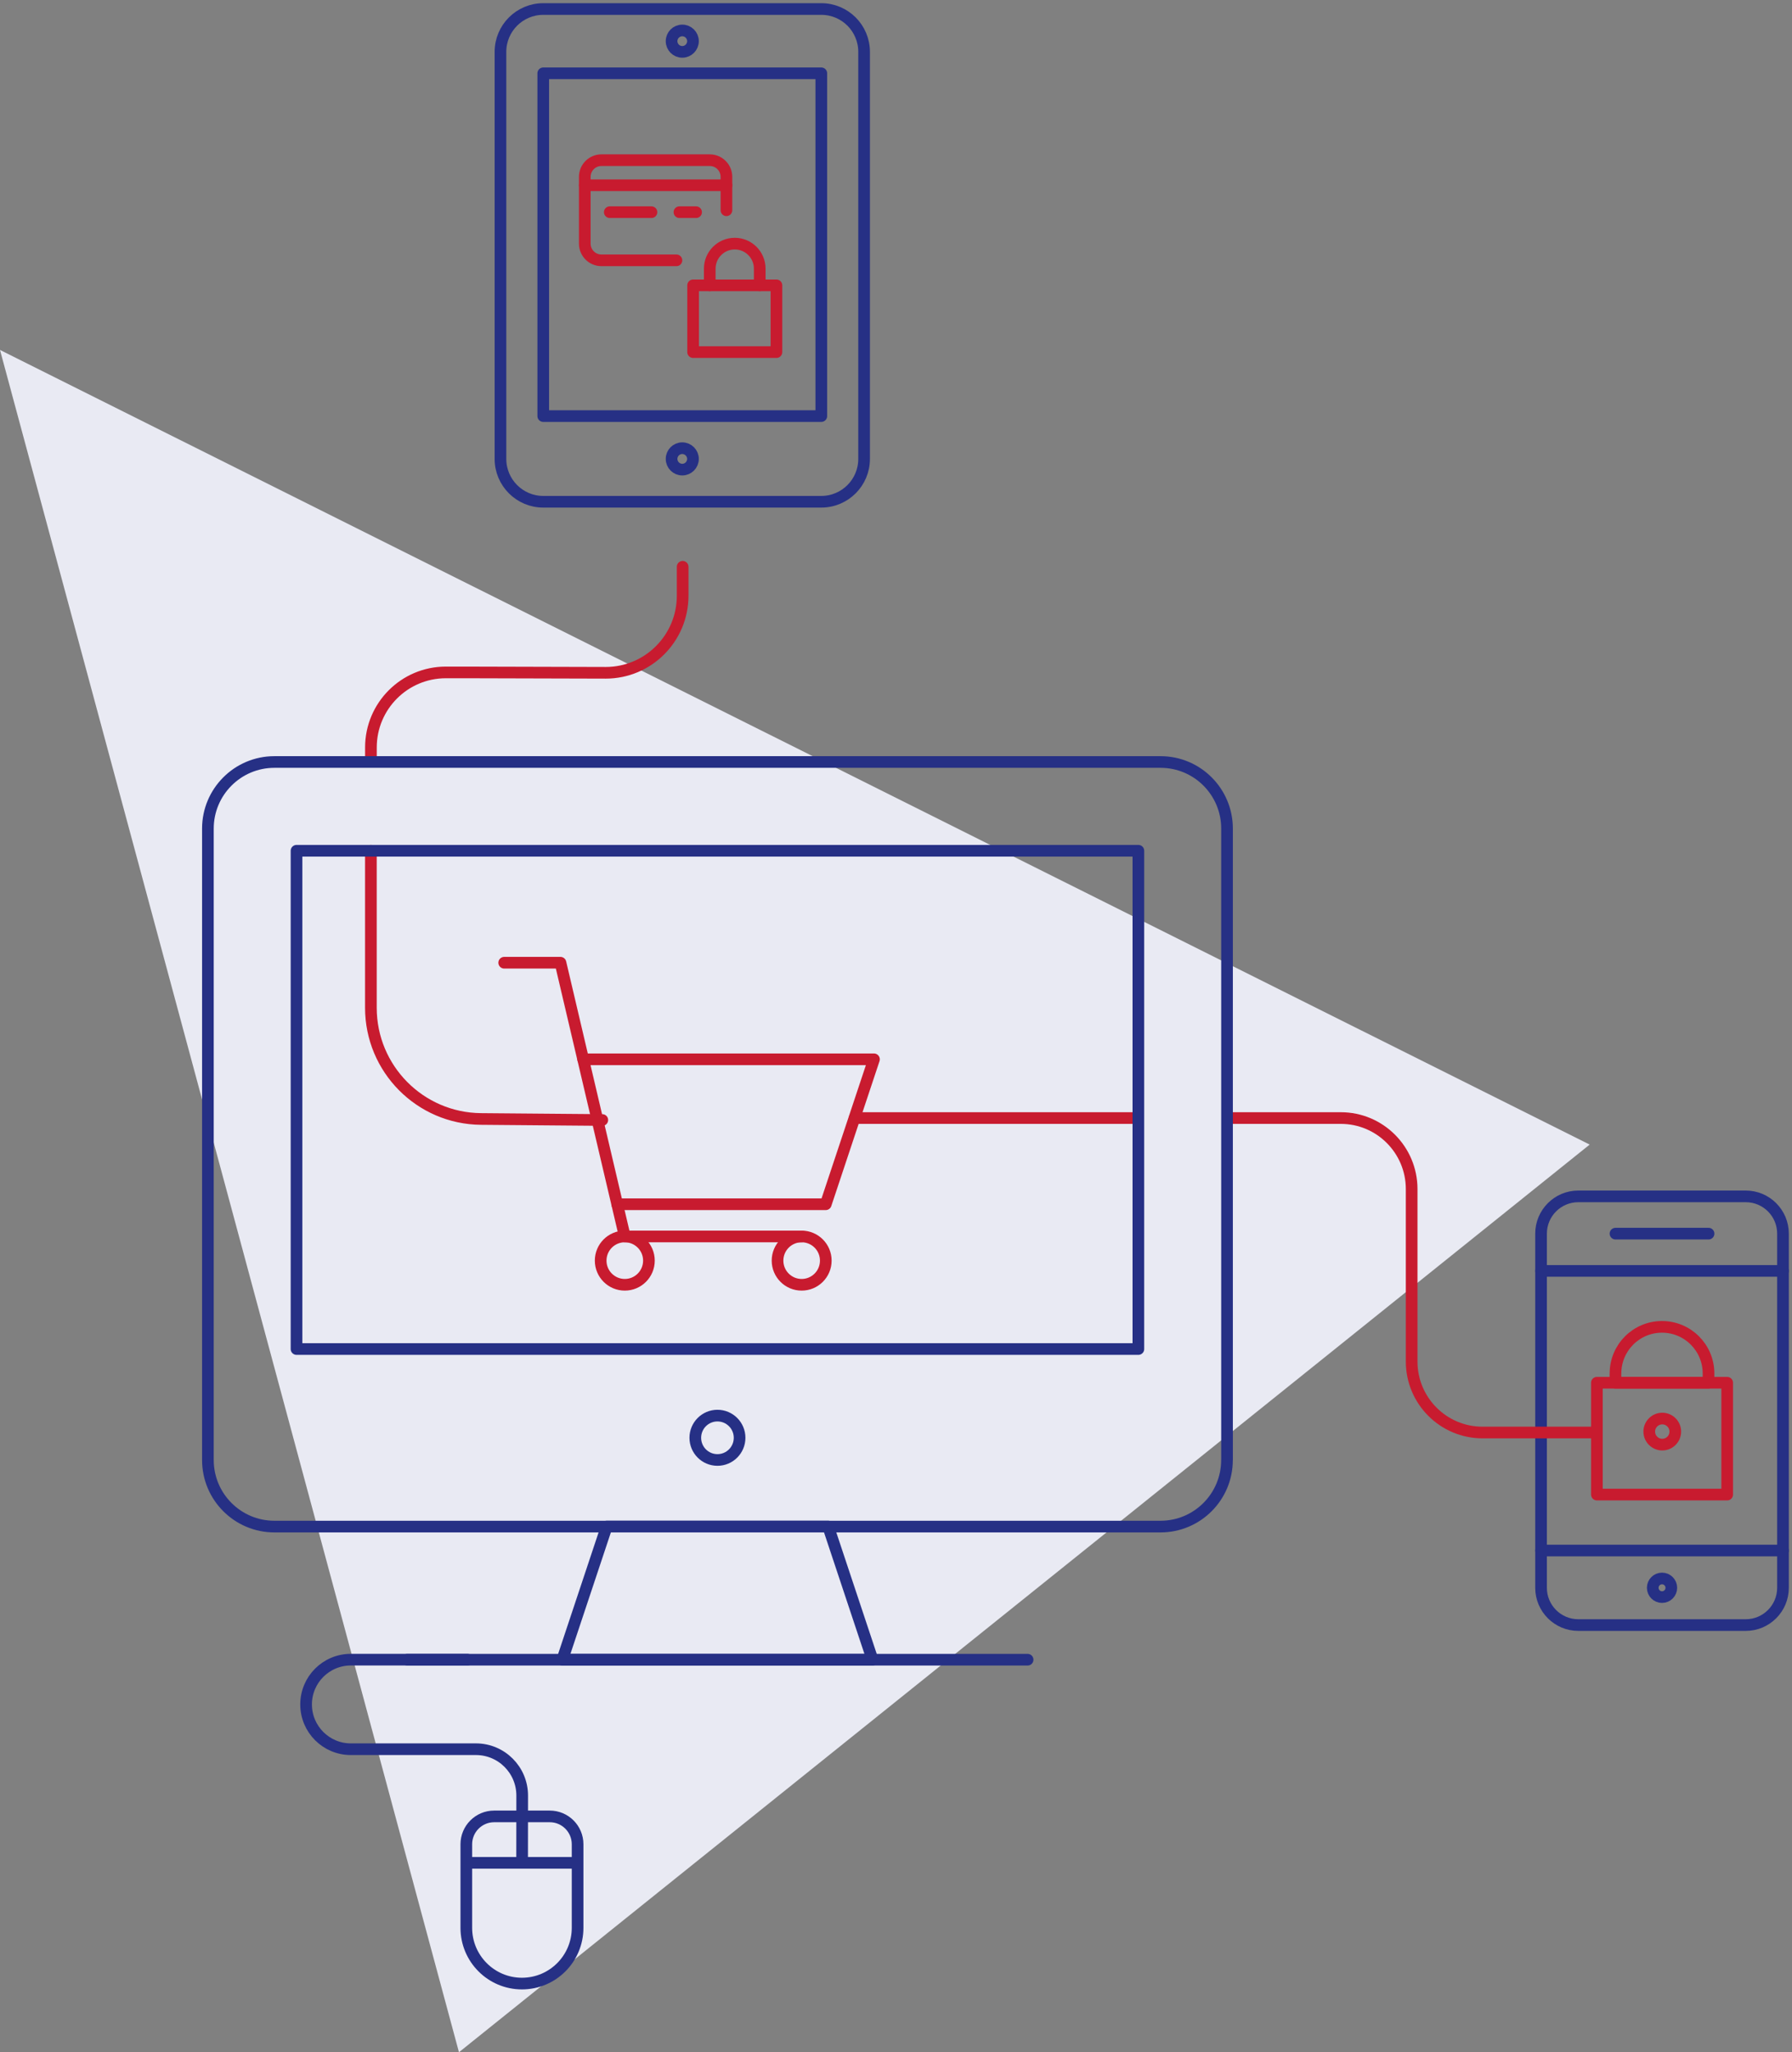 <?xml version="1.0" encoding="UTF-8"?> <svg xmlns="http://www.w3.org/2000/svg" width="461" height="528" viewBox="0 0 461 528" fill="none"><rect x="0" y="0" width="461" height="528" fill="#808080" stroke="none"/><path d="M118.071 528L0 90.034L408.952 294.477L118.071 528Z" fill="#E9EAF3"></path><path d="M458.682 408.504C458.682 413.797 454.391 418.095 449.107 418.095H406.016C400.732 418.095 396.441 413.797 396.441 408.504V317.392C396.441 312.099 400.732 307.802 406.016 307.802H449.107C454.391 307.802 458.682 312.099 458.682 317.392V408.504Z" stroke="#263085" stroke-width="3" stroke-miterlimit="10" stroke-linecap="round" stroke-linejoin="round"></path><path d="M458.682 326.982H396.441" stroke="#263085" stroke-width="3" stroke-miterlimit="10" stroke-linecap="round" stroke-linejoin="round"></path><path d="M458.682 398.914H396.441" stroke="#263085" stroke-width="3" stroke-miterlimit="10" stroke-linecap="round" stroke-linejoin="round"></path><path d="M415.591 317.392H439.532" stroke="#263085" stroke-width="3" stroke-miterlimit="10" stroke-linecap="round" stroke-linejoin="round"></path><path d="M429.957 408.504C429.957 409.825 428.885 410.9 427.566 410.9C426.247 410.9 425.174 409.825 425.174 408.504C425.174 407.183 426.247 406.109 427.566 406.109C428.885 406.109 429.957 407.183 429.957 408.504Z" stroke="#263085" stroke-width="3" stroke-miterlimit="10" stroke-linejoin="round"></path><path d="M219.858 287.652H292.201" stroke="#C81B2F" stroke-width="3" stroke-miterlimit="10" stroke-linecap="round"></path><path d="M119.961 495.997C119.961 503.914 126.371 510.334 134.275 510.334C142.179 510.334 148.589 503.914 148.589 495.997V474.492C148.589 470.537 145.388 467.323 141.432 467.323H127.118C123.17 467.323 119.961 470.537 119.961 474.492V495.997Z" stroke="#263085" stroke-width="3" stroke-miterlimit="10" stroke-linejoin="round"></path><path d="M148.589 479.265H119.961" stroke="#263085" stroke-width="3" stroke-miterlimit="10" stroke-linejoin="round"></path><path d="M120.26 426.998H90.243C83.895 426.998 78.743 432.15 78.743 438.517C78.743 444.875 83.887 450.036 90.243 450.036H122.432C129.008 450.036 134.336 455.373 134.336 461.96C134.336 463.572 134.319 477.697 134.319 477.697" stroke="#263085" stroke-width="3" stroke-miterlimit="10" stroke-linecap="round"></path><path d="M95.413 218.882V259.278C95.413 274.989 108.057 287.758 123.742 287.89L154.945 288.154" stroke="#C81B2F" stroke-width="3" stroke-miterlimit="10" stroke-linecap="round"></path><path d="M175.616 145.823V153.265C175.616 164.22 166.753 173.097 155.816 173.097C150.136 173.097 133.949 173.044 119.706 173H114.694C104.056 173 95.422 181.639 95.422 192.304V195.994" stroke="#C81B2F" stroke-width="3" stroke-miterlimit="10" stroke-linecap="round"></path><path d="M315.896 287.652H344.919C354.994 287.652 363.154 295.834 363.154 305.917V350.293C363.154 360.385 371.322 368.558 381.389 368.558H409.99" stroke="#C81B2F" stroke-width="3" stroke-miterlimit="10"></path><path d="M315.649 375.629C315.649 385.097 308 392.758 298.549 392.758H70.584C61.15 392.758 53.483 385.097 53.483 375.629V213.176C53.483 203.726 61.141 196.047 70.584 196.047H298.557C308.009 196.047 315.658 203.717 315.658 213.176V375.629H315.649Z" stroke="#263085" stroke-width="3" stroke-miterlimit="10" stroke-linecap="round" stroke-linejoin="round"></path><path d="M104.777 427.007H264.356" stroke="#263085" stroke-width="3" stroke-miterlimit="10" stroke-linecap="round" stroke-linejoin="round"></path><path d="M224.457 427.007H144.667L156.071 392.749H213.062L224.457 427.007Z" stroke="#263085" stroke-width="3" stroke-miterlimit="10" stroke-linecap="round" stroke-linejoin="round"></path><path d="M292.851 218.882H76.281V347.079H292.851V218.882Z" stroke="#263085" stroke-width="3" stroke-miterlimit="10" stroke-linecap="round" stroke-linejoin="round"></path><path d="M184.566 375.621C187.713 375.621 190.264 373.066 190.264 369.914C190.264 366.762 187.713 364.207 184.566 364.207C181.42 364.207 178.869 366.762 178.869 369.914C178.869 373.066 181.42 375.621 184.566 375.621Z" stroke="#263085" stroke-width="3" stroke-miterlimit="10" stroke-linecap="round" stroke-linejoin="round"></path><path d="M206.23 330.549C209.658 330.549 212.438 327.765 212.438 324.332C212.438 320.898 209.658 318.114 206.23 318.114C202.802 318.114 200.023 320.898 200.023 324.332C200.023 327.765 202.802 330.549 206.23 330.549Z" stroke="#C81B2F" stroke-width="3" stroke-miterlimit="10" stroke-linecap="round" stroke-linejoin="round"></path><path d="M160.73 330.549C164.159 330.549 166.938 327.765 166.938 324.332C166.938 320.898 164.159 318.114 160.73 318.114C157.302 318.114 154.523 320.898 154.523 324.332C154.523 327.765 157.302 330.549 160.73 330.549Z" stroke="#C81B2F" stroke-width="3" stroke-miterlimit="10" stroke-linecap="round" stroke-linejoin="round"></path><path d="M129.712 247.688H144.184L160.731 318.114H206.23" stroke="#C81B2F" stroke-width="3" stroke-miterlimit="10" stroke-linecap="round" stroke-linejoin="round"></path><path d="M158.779 309.827H212.429L224.835 272.54H150.022" stroke="#C81B2F" stroke-width="3" stroke-miterlimit="10" stroke-linecap="round" stroke-linejoin="round"></path><path d="M444.324 355.753H410.808V384.524H444.324V355.753Z" stroke="#C81B2F" stroke-width="3" stroke-miterlimit="10" stroke-linecap="round" stroke-linejoin="round"></path><path d="M415.591 353.358C415.591 346.735 420.945 341.372 427.557 341.372C434.169 341.372 439.523 346.735 439.523 353.358V355.753H415.582V353.358H415.591Z" stroke="#C81B2F" stroke-width="3" stroke-miterlimit="10" stroke-linecap="round" stroke-linejoin="round"></path><path d="M430.977 368.32C430.977 370.17 429.474 371.675 427.627 371.675C425.781 371.675 424.277 370.17 424.277 368.32C424.277 366.471 425.781 364.965 427.627 364.965C429.474 364.965 430.977 366.471 430.977 368.32Z" stroke="#C81B2F" stroke-width="3" stroke-miterlimit="10" stroke-linejoin="round"></path><path d="M174.016 66.978H154.725C152.36 66.978 150.435 65.059 150.435 62.681V45.508C150.435 43.139 152.352 41.211 154.725 41.211H182.588C184.953 41.211 186.879 43.13 186.879 45.508V54.094" stroke="#C81B2F" stroke-width="3" stroke-miterlimit="10" stroke-linecap="round" stroke-linejoin="round"></path><path d="M150.444 47.657H186.879" stroke="#C81B2F" stroke-width="3" stroke-miterlimit="10" stroke-linecap="round" stroke-linejoin="round"></path><path d="M167.589 54.588H156.871" stroke="#C81B2F" stroke-width="3" stroke-miterlimit="10" stroke-linecap="round" stroke-linejoin="round"></path><path d="M179.071 54.588H174.789" stroke="#C81B2F" stroke-width="3" stroke-miterlimit="10" stroke-linecap="round" stroke-linejoin="round"></path><path d="M199.742 73.416H178.306V90.589H199.742V73.416Z" stroke="#C81B2F" stroke-width="3" stroke-miterlimit="10" stroke-linecap="round" stroke-linejoin="round"></path><path d="M182.588 73.416V69.118C182.588 65.561 185.472 62.681 189.015 62.681C192.567 62.681 195.442 65.561 195.442 69.118V73.416" stroke="#C81B2F" stroke-width="3" stroke-miterlimit="10" stroke-linecap="round" stroke-linejoin="round"></path><path d="M222.294 118.065C222.294 124.15 217.37 129.091 211.286 129.091H139.752C133.677 129.091 128.745 124.15 128.745 118.065V13.347C128.745 7.261 133.677 2.321 139.752 2.321H211.286C217.37 2.321 222.294 7.261 222.294 13.347V118.065Z" stroke="#263085" stroke-width="3" stroke-miterlimit="10" stroke-linecap="round" stroke-linejoin="round"></path><path d="M211.286 18.86H139.752V107.048H211.286V18.86Z" stroke="#263085" stroke-width="3" stroke-miterlimit="10" stroke-linecap="round" stroke-linejoin="round"></path><path d="M175.519 7.834C173.998 7.834 172.767 9.067 172.767 10.59C172.767 12.114 173.998 13.347 175.519 13.347C177.04 13.347 178.271 12.114 178.271 10.59C178.271 9.067 177.04 7.834 175.519 7.834Z" stroke="#263085" stroke-width="3" stroke-miterlimit="10"></path><path d="M178.271 118.065C178.271 119.589 177.04 120.822 175.519 120.822C173.998 120.822 172.767 119.589 172.767 118.065C172.767 116.542 173.998 115.309 175.519 115.309C177.04 115.318 178.271 116.55 178.271 118.065Z" stroke="#263085" stroke-width="3" stroke-miterlimit="10" stroke-linejoin="round"></path></svg> 